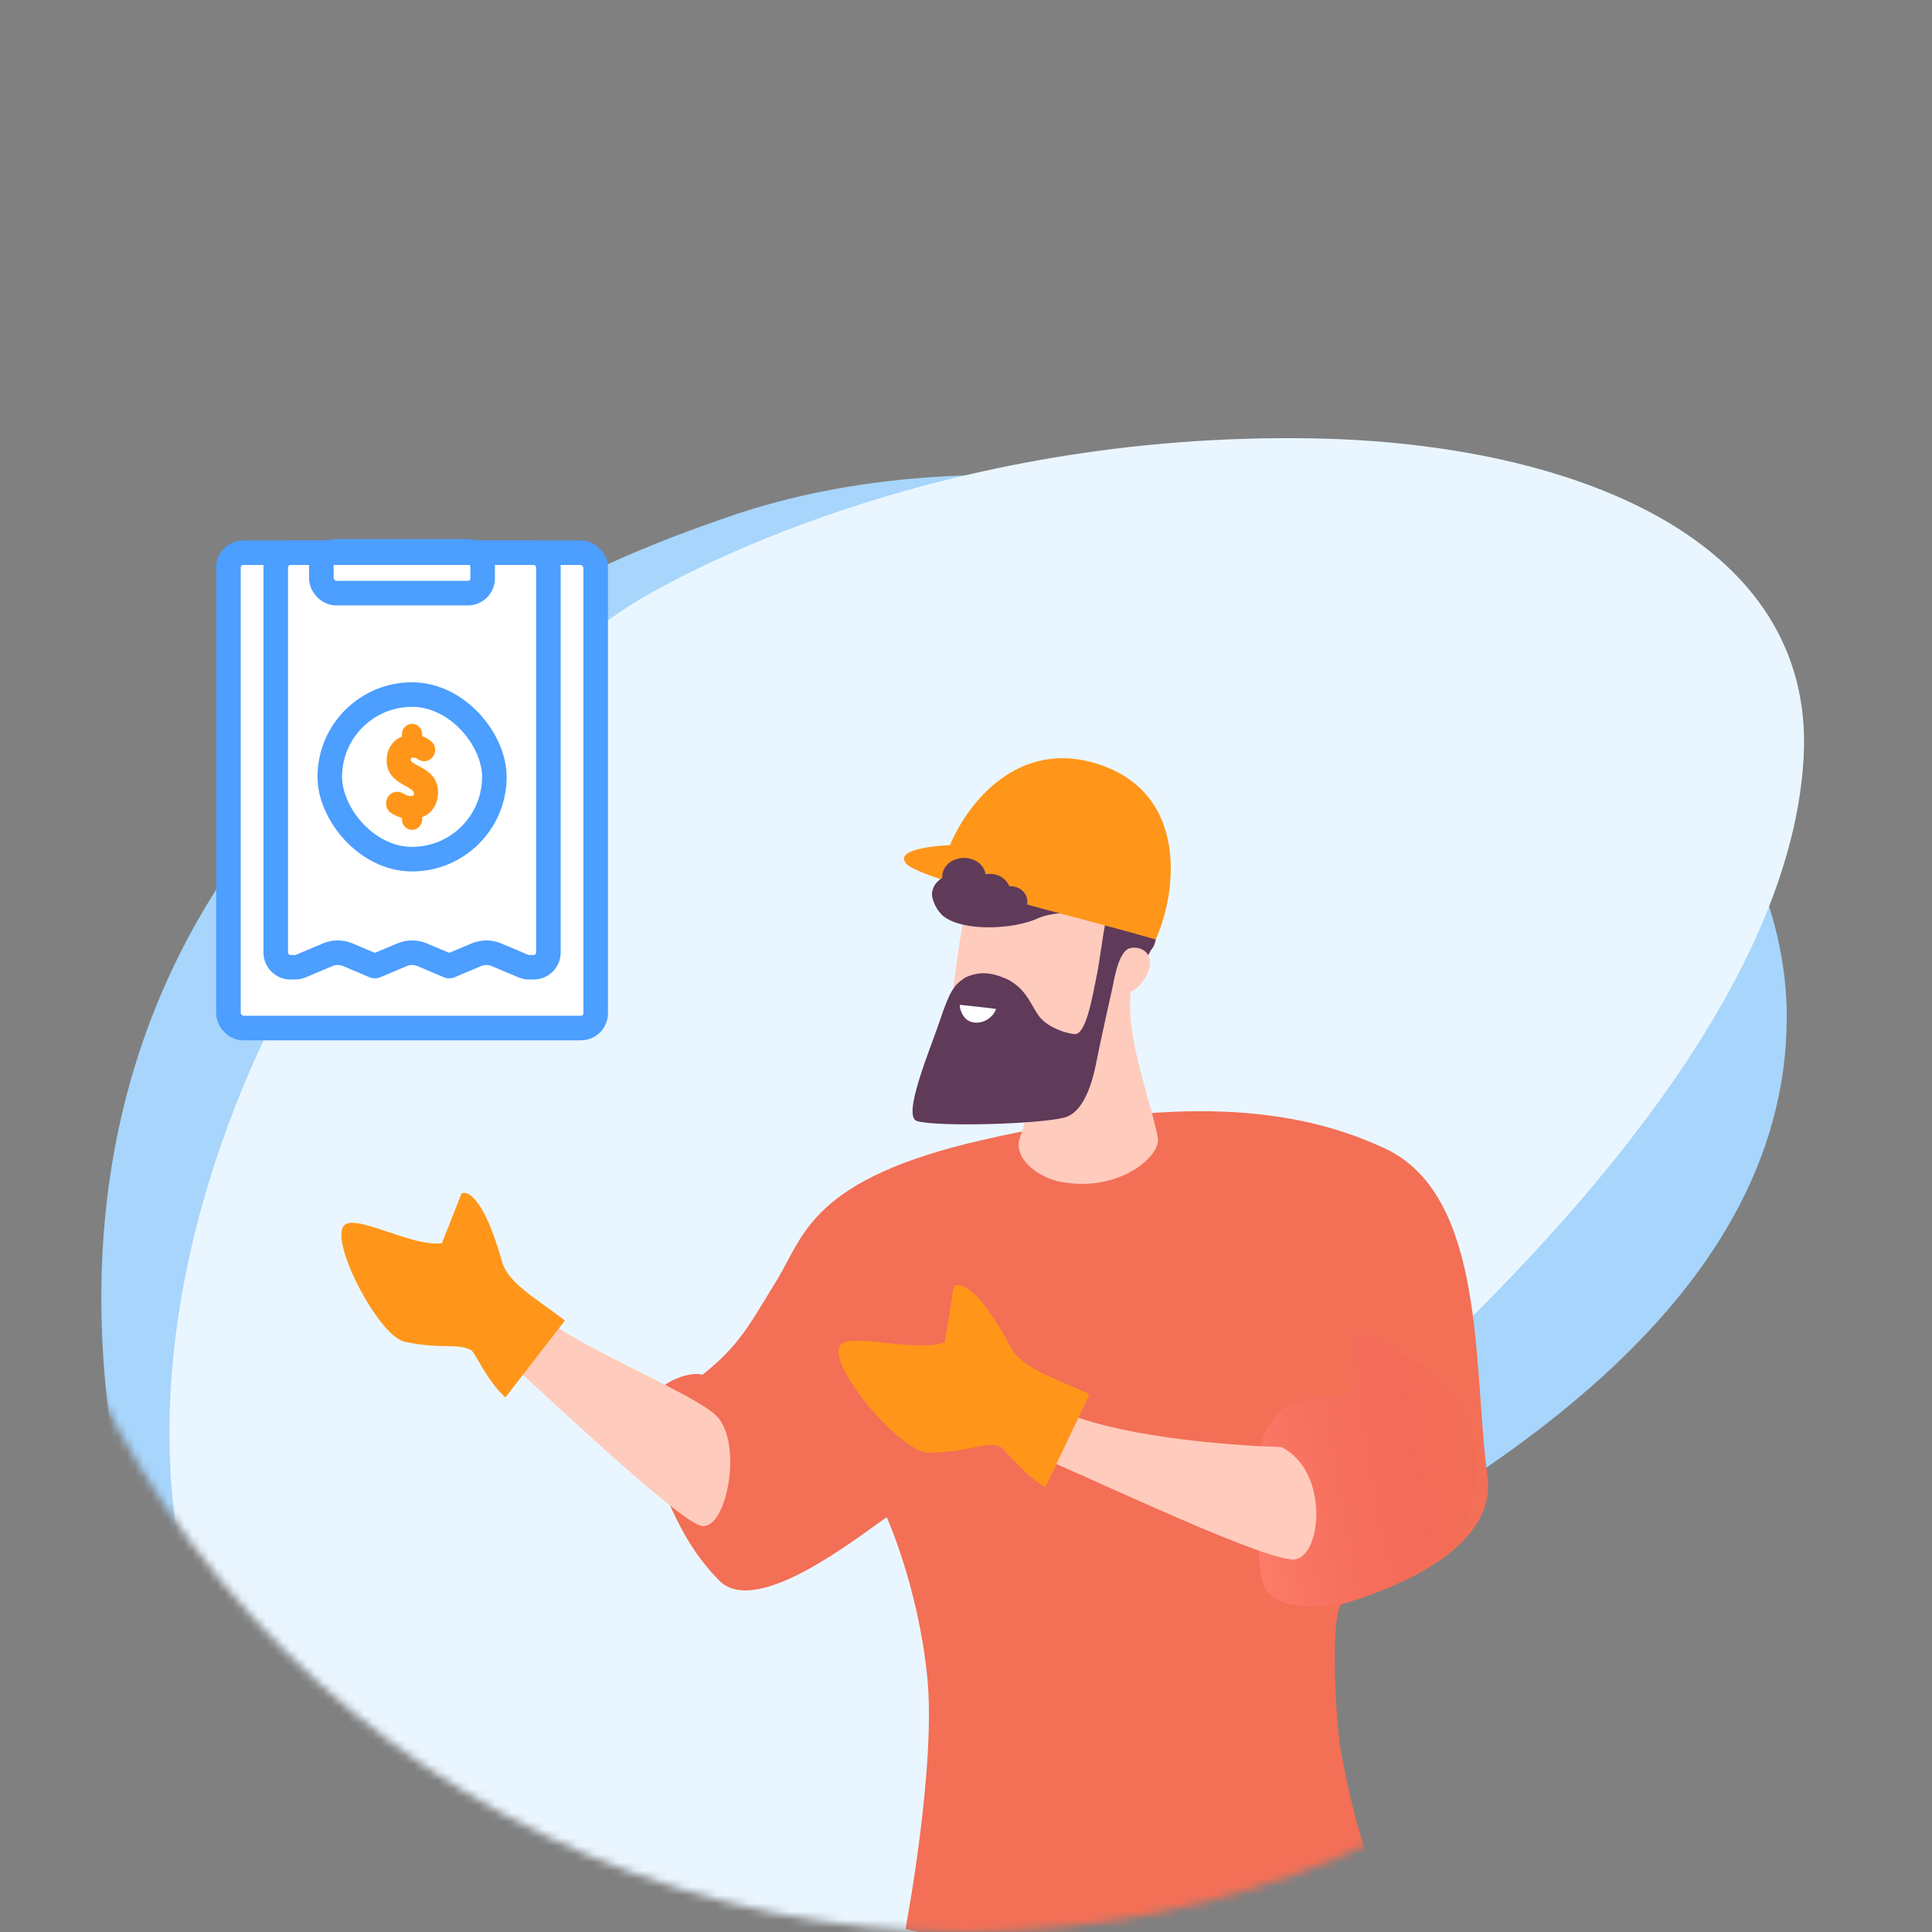 <?xml version="1.0" encoding="UTF-8"?> <svg xmlns="http://www.w3.org/2000/svg" width="236" height="236" viewBox="0 0 236 236" fill="none"><rect x="0" y="0" width="236" height="236" fill="#808080" stroke="none"/><mask id="mask0_577_2136" style="mask-type:alpha" maskUnits="userSpaceOnUse" x="0" y="0" width="236" height="236"><circle cx="118" cy="118" r="118" fill="#C4C4C4"></circle></mask><g mask="url(#mask0_577_2136)"><path d="M151.007 196.804C124.696 209.886 136.995 282.645 44.978 226.25C35.855 220.67 19.654 206.294 14.926 182.911C2.197 119.957 38.907 80.676 86.643 63.951C92.79 61.797 118.306 51.748 162.972 63.951C193.386 72.265 218.259 98.196 218.259 124.189C218.258 159.672 179.872 182.446 151.007 196.804Z" fill="#A7D5FC"></path><path d="M160.856 178.31C138.549 197.436 170.106 273.036 67.082 240.888C56.87 237.712 37.642 227.741 27.332 206.228C7.528 164.921 34.409 102.088 76.596 74.184C82.029 70.59 114.333 52.661 160.627 53.556C192.151 54.169 221.803 65.867 220.319 92.558C218.587 123.716 185.326 157.321 160.856 178.31Z" fill="#EAF6FF"></path><path d="M94.896 156.371C98.197 151.007 99.022 143.993 120.249 139.196C141.477 134.398 156.659 134.446 169.162 140.28C181.665 146.114 179.908 167.417 181.694 180.278C182.762 187.973 173.477 193.138 163.832 195.996C162.492 197.463 163.118 210.412 163.832 214.133C166.468 227.862 167.924 227.749 167.924 227.749C167.924 227.749 154.41 235.017 141.106 237.238C127.808 239.458 114.722 236.63 110.604 235.65C110.604 235.65 114.398 215.744 113.258 204.719C112.117 193.694 108.315 185.331 108.315 185.331C104.798 187.728 92.444 197.653 87.882 193.091C83.32 188.529 81.381 182.959 78.948 176.646C76.515 170.333 83.348 167.288 85.819 167.923C90.381 164.312 91.595 161.735 94.896 156.371Z" fill="#F36F56"></path><path d="M156.33 172.419C154.544 174.205 154.186 175.991 154.186 175.991C153.829 180.278 153.329 189.709 154.186 193.139C155.044 196.568 160.259 196.473 162.76 195.997C164.07 195.997 170.333 194.21 176.335 189.924C179.719 187.506 181.53 179.807 179.55 173.848C177.141 166.599 164.707 161.955 164.903 163.131C165.189 164.846 167.404 171.347 163.117 170.633C163.117 170.633 158.116 170.633 156.33 172.419Z" fill="url(#paint0_linear_577_2136)"></path><path d="M61.629 155.997C63.32 162.067 84.234 169.54 87.561 172.997C90.888 176.453 88.639 187.591 85.411 186.315C81.376 184.72 61.271 165.24 59.595 164.112C60.191 163.781 59.938 149.927 61.629 155.997Z" fill="#FFCBBD"></path><path d="M157.96 190.492C153.622 190.476 128.885 178.451 126.913 178.01C127.075 177.814 121.4 175.796 120.739 173.744C119.629 170.297 121.992 167.753 124.364 170.911C125.101 171.892 127.857 171.548 129.485 172.293C136.22 175.372 149.157 176.544 156.54 176.763C162.516 179.784 161.431 190.506 157.96 190.492Z" fill="#FFCBBD"></path><path d="M56.385 145.781C57.139 145.363 59.18 146.442 61.316 154.106C62.032 156.672 65.301 158.485 69.01 161.311L61.732 170.704C59.45 168.61 58.074 165.287 57.604 164.972C56.186 164.018 53.697 164.844 49.426 163.904C46.32 163.221 40.518 152.193 41.913 149.838C43.029 147.954 50.162 152.351 53.974 151.867L56.385 145.781Z" fill="#FF961A"></path><path d="M116.513 157.143C117.196 156.539 119.55 157.19 123.499 164.622C124.82 167.11 128.61 168.24 133.084 170.316L127.699 181.674C124.866 180.029 122.69 176.909 122.133 176.69C120.451 176.026 118.067 177.445 113.442 177.445C110.079 177.445 101.579 167.372 102.485 164.622C103.21 162.422 111.577 165.344 115.405 163.977L116.513 157.143Z" fill="#FF961A"></path><path d="M120.649 106.416C117.686 109.252 117.361 114.129 116.476 120.452C117.109 127.66 116.956 128.297 120.289 130.998C121.115 131.667 123.89 131.79 125.201 133.097C126.144 134.037 125.447 136.424 124.569 139.04C123.691 141.656 127.215 144.205 130.29 144.476C136.957 145.437 141.812 141.149 141.438 139.04C140.675 134.741 137.732 127.579 138.061 121.733C140.36 107.269 126.065 101.232 120.649 106.416Z" fill="#FFCBBD"></path><path d="M133.986 129.43C133.49 132.076 132.459 135.885 129.999 136.519C126.934 137.309 114.683 137.683 112.033 136.95C110.129 136.423 113.576 128.325 114.768 124.778C116.017 121.062 116.508 120.307 117.942 119.392C119.604 118.668 121.018 118.671 123.206 119.696C125.443 120.948 125.885 122.708 126.905 124.109C127.887 125.457 130.107 126.206 131.228 126.323C132.645 126.47 133.41 121.959 134.042 118.798C134.421 116.901 135.172 110.407 135.69 110.543C135.898 110.6 138.317 114.793 138.288 115.321C138.261 115.806 136.333 118.651 136.166 119.392C135.451 122.566 134.234 128.103 133.986 129.43Z" fill="#5F3A59"></path><path d="M117.266 122.744C117.666 122.803 120.373 123.053 121.665 123.245C121.41 124.102 120.223 125.204 118.741 124.856C117.392 124.539 117.141 122.725 117.266 122.744Z" fill="white"></path><path d="M135.742 112.224C136.456 113.296 135.655 115.954 136.567 116.763C137.778 115.552 138.156 118.73 139.043 118.826C139.364 118.861 140.47 116.072 140.693 115.938C142.127 114.135 140.308 109.868 138.972 107.862C137.636 105.855 136.847 105.578 135.046 106.662C134.26 107.134 114.094 108.069 113.875 108.924C113.762 109.365 113.974 110.674 115.113 111.812C117.575 113.912 123.928 113.48 126.665 112.224C129.856 110.761 135.549 111.935 135.742 112.224Z" fill="#5F3A59"></path><path d="M141.166 114.769C132.354 112.143 112.41 107.498 110.691 105.486C108.972 103.475 116.047 103.236 116.047 103.236C118.227 97.992 124.424 90.271 134.013 93.296C145.286 96.853 143.751 109.102 141.166 114.769Z" fill="#FF961A"></path><path d="M135.939 120.695C135.939 120.695 136.448 116.133 138.085 115.81C139.722 115.487 141.411 116.862 139.907 119.405C138.036 122.569 135.939 120.695 135.939 120.695Z" fill="#FFCBBD"></path><ellipse cx="117.035" cy="109.149" rx="3.161" ry="2.403" fill="#5F3A59"></ellipse><ellipse cx="120.944" cy="109.147" rx="2.529" ry="2.403" fill="#5F3A59"></ellipse><ellipse cx="123.473" cy="110.158" rx="2.023" ry="1.897" fill="#5F3A59"></ellipse><ellipse cx="117.756" cy="107.074" rx="2.655" ry="2.276" fill="#5F3A59"></ellipse><rect x="27.906" y="67.515" width="44.86" height="58.063" rx="1.801" fill="white" stroke="#4C9EFF" stroke-width="3" stroke-linecap="round"></rect><path d="M33.682 69.315C33.682 68.321 34.489 67.515 35.483 67.515H65.189C66.184 67.515 66.99 68.321 66.99 69.315V116.35C66.99 117.345 66.184 118.151 65.189 118.151H64.62C64.379 118.151 64.141 118.103 63.919 118.009L60.638 116.624C59.855 116.294 58.971 116.294 58.188 116.624L54.933 117.998C54.896 118.014 54.854 118.014 54.816 117.998L51.561 116.624C50.778 116.294 49.894 116.294 49.111 116.624L45.856 117.998C45.819 118.014 45.777 118.014 45.739 117.998L42.484 116.624C41.701 116.294 40.818 116.294 40.034 116.624L36.753 118.009C36.531 118.103 36.293 118.151 36.053 118.151H35.483C34.489 118.151 33.682 117.345 33.682 116.35V69.315Z" fill="white" stroke="#4C9EFF" stroke-width="3" stroke-linecap="round"></path><rect x="39.256" y="67.347" width="19.7" height="5.107" rx="1.801" stroke="#4C9EFF" stroke-width="3" stroke-linecap="round"></rect><rect x="40.284" y="84.843" width="20.105" height="20.105" rx="10.052" stroke="#4C9EFF" stroke-width="3" stroke-linecap="round"></rect><path d="M52.474 90.844L52.474 90.844L52.471 90.841C52.093 90.522 51.677 90.301 51.226 90.187V89.701C51.226 89.457 51.144 89.234 50.973 89.057C50.81 88.871 50.592 88.769 50.341 88.769C50.09 88.769 49.871 88.871 49.703 89.052C49.529 89.231 49.446 89.455 49.446 89.701V90.23C48.896 90.394 48.447 90.703 48.113 91.157L48.113 91.158C47.754 91.648 47.585 92.243 47.585 92.923C47.585 93.262 47.637 93.579 47.746 93.872L47.746 93.872L47.749 93.88C47.861 94.159 48.005 94.403 48.185 94.609L48.191 94.615L48.196 94.62C48.366 94.797 48.557 94.967 48.768 95.131L48.768 95.131L48.775 95.136C48.988 95.293 49.206 95.431 49.43 95.548L49.43 95.549L49.434 95.551C49.639 95.655 49.837 95.766 50.028 95.885L50.028 95.885L50.037 95.89C50.226 96 50.387 96.108 50.522 96.213L50.522 96.213L50.528 96.218C50.648 96.306 50.739 96.41 50.807 96.528L50.807 96.529L50.813 96.538C50.88 96.648 50.911 96.759 50.911 96.879C50.911 97.173 50.834 97.331 50.742 97.419C50.645 97.511 50.47 97.588 50.149 97.588C49.809 97.588 49.451 97.476 49.068 97.226L49.068 97.226L49.059 97.22C48.896 97.12 48.716 97.064 48.523 97.064C48.46 97.064 48.395 97.07 48.331 97.08L48.331 97.08L48.322 97.081C48.043 97.132 47.827 97.294 47.681 97.532C47.566 97.714 47.51 97.919 47.51 98.135C47.51 98.195 47.516 98.255 47.525 98.314C47.566 98.605 47.708 98.849 47.957 99.01C48.42 99.318 48.917 99.527 49.446 99.634V100.078C49.446 100.326 49.53 100.551 49.699 100.734C49.868 100.918 50.088 101.022 50.341 101.022C50.594 101.022 50.813 100.918 50.977 100.73C51.143 100.547 51.226 100.324 51.226 100.078V99.561C51.598 99.452 51.927 99.28 52.205 99.041L52.206 99.04C52.525 98.765 52.764 98.433 52.921 98.048C53.084 97.658 53.161 97.228 53.161 96.763C53.161 96.409 53.106 96.077 52.99 95.77C52.886 95.474 52.74 95.215 52.548 95.005C52.375 94.809 52.181 94.631 51.964 94.471C51.75 94.305 51.529 94.165 51.301 94.054C51.099 93.948 50.901 93.841 50.706 93.735C50.513 93.623 50.343 93.519 50.194 93.424C50.074 93.34 49.98 93.245 49.907 93.139C49.853 93.051 49.825 92.954 49.825 92.842C49.825 92.575 49.894 92.437 49.973 92.363L49.974 92.362C50.069 92.271 50.222 92.203 50.48 92.203C50.74 92.203 50.98 92.276 51.207 92.428C51.386 92.563 51.592 92.634 51.817 92.634H51.817H51.817H51.817H51.817H51.817H51.817H51.818H51.818H51.818H51.818H51.818H51.818H51.818H51.818H51.818H51.818H51.818H51.818H51.819H51.819H51.819H51.819H51.819H51.819H51.819H51.819H51.819H51.819H51.819H51.819H51.819H51.82H51.82H51.82H51.82H51.82H51.82H51.82H51.82H51.82H51.82H51.821H51.821H51.821H51.821H51.821H51.821H51.821H51.821H51.821H51.821H51.821H51.822H51.822H51.822H51.822H51.822H51.822H51.822H51.822H51.822H51.822H51.822H51.822H51.822H51.823H51.823H51.823H51.823H51.823H51.823H51.823H51.823H51.823H51.823H51.824H51.824H51.824H51.824H51.824H51.824H51.824H51.824H51.824H51.824H51.824H51.825H51.825H51.825H51.825H51.825H51.825H51.825H51.825H51.825H51.825H51.825H51.825H51.826H51.826H51.826H51.826H51.826H51.826H51.826H51.826H51.826H51.826H51.827H51.827H51.827H51.827H51.827H51.827H51.827H51.827H51.827H51.827H51.827H51.828H51.828H51.828H51.828H51.828H51.828H51.828H51.828H51.828H51.828H51.828H51.829H51.829H51.829H51.829H51.829H51.829H51.829H51.829H51.829H51.829H51.83H51.83H51.83H51.83H51.83H51.83H51.83H51.83H51.83H51.83H51.831H51.831H51.831H51.831H51.831H51.831H51.831H51.831H51.831H51.831H51.831H51.831H51.832H51.832H51.832H51.832H51.832H51.832H51.832H51.832H51.832H51.833H51.833H51.833H51.833H51.833H51.833H51.833H51.833H51.833H51.833H51.834H51.834H51.834H51.834H51.834H51.834H51.834H51.834H51.834H51.834H51.834H51.835H51.835H51.835H51.835H51.835H51.835H51.835H51.835H51.835H51.836H51.836H51.836H51.836H51.836H51.836H51.836H51.836H51.836H51.836H51.837H51.837H51.837H51.837H51.837H51.837H51.837H51.837H51.837H51.837H51.837H51.838H51.838H51.838H51.838H51.838H51.838H51.838H51.838H51.838H51.839H51.839H51.839H51.839H51.839H51.839H51.839H51.839H51.839H51.839H51.84H51.84H51.84H51.84H51.84H51.84H51.84H51.84H51.84H51.84H51.841H51.841H51.841H51.841H51.841H51.841H51.841H51.841H51.841H51.842H51.842H51.842H51.842H51.842H51.842H51.842H51.842H51.842H51.842H51.843H51.843H51.843H51.843H51.843H51.843H51.843H51.843H51.843H51.843H51.844H51.844H51.844H51.844H51.844H51.844H51.844H51.844H51.844H51.845H51.845H51.845H51.845H51.845H51.845H51.845H51.845H51.845H51.846H51.846H51.846H51.846H51.846H51.846H51.846H51.846H51.846H51.846H51.847H51.847H51.847H51.847H51.847H51.847H51.847H51.847H51.847H51.848H51.848H51.848H51.848H51.848H51.848H51.848H51.848H51.849H51.849H51.849H51.849H51.849H51.849H51.849H51.849H51.849H51.849H51.85H51.85H51.85H51.85H51.85H51.85H51.85H51.85H51.85H51.851H51.851H51.851H51.851H51.851H51.851H51.851H51.851H51.852H51.852H51.852H51.852H51.852H51.852H51.852H51.852H51.852H51.852H51.853H51.853H51.853H51.853H51.853H51.853H51.853H51.853H51.853H51.854H51.854H51.854H51.854H51.854H51.854H51.854H51.854H51.855H51.855H51.855H51.855H51.855H51.855H51.855H51.855H51.855H51.856H51.856H51.856H51.856H51.856H51.856H51.856H51.856H51.856H51.857H51.857H51.857H51.857H51.857H51.857H51.857H51.857H51.858H51.858H51.858H51.858H51.858H51.858H51.858H51.858H51.858H51.859H51.859H51.859H51.859H51.859H51.859H51.859H51.859H51.86H51.86H51.86H51.86H51.86H51.86H51.86H51.86H51.861H51.861H51.861H51.861H51.861H51.861H51.861H51.861H51.861H51.862H51.862H51.862H51.862H51.862H51.862H51.862H51.862H51.862H51.863H51.863H51.863H51.863H51.863H51.863H51.863H51.864H51.864H51.864H51.864H51.864H51.864H51.864H51.864H51.864H51.865H51.865H51.865H51.865H51.865H51.865H51.865H51.865H51.866H51.866H51.866H51.866H51.866H51.866H51.866H51.866H51.867H51.867H51.867H51.867H51.867H51.867H51.867H51.867H51.867H51.868H51.868H51.868H51.868H51.868H51.868H51.868H51.868H51.869H51.869H51.869H51.869H51.869H51.869H51.869H51.87H51.87H51.87H51.87H51.87H51.87H51.87H51.87H51.886L51.902 92.632C52.164 92.608 52.389 92.491 52.556 92.287C52.724 92.091 52.809 91.856 52.809 91.597C52.809 91.302 52.699 91.04 52.474 90.844Z" fill="#FF9619" stroke="#FF9619" stroke-width="0.7" stroke-linecap="round"></path></g><defs><linearGradient id="paint0_linear_577_2136" x1="132.395" y1="184.922" x2="197.769" y2="173.491" gradientUnits="userSpaceOnUse"><stop offset="0.22" stop-color="#FF8670"></stop><stop offset="0.764" stop-color="#F35656" stop-opacity="0"></stop></linearGradient></defs></svg> 